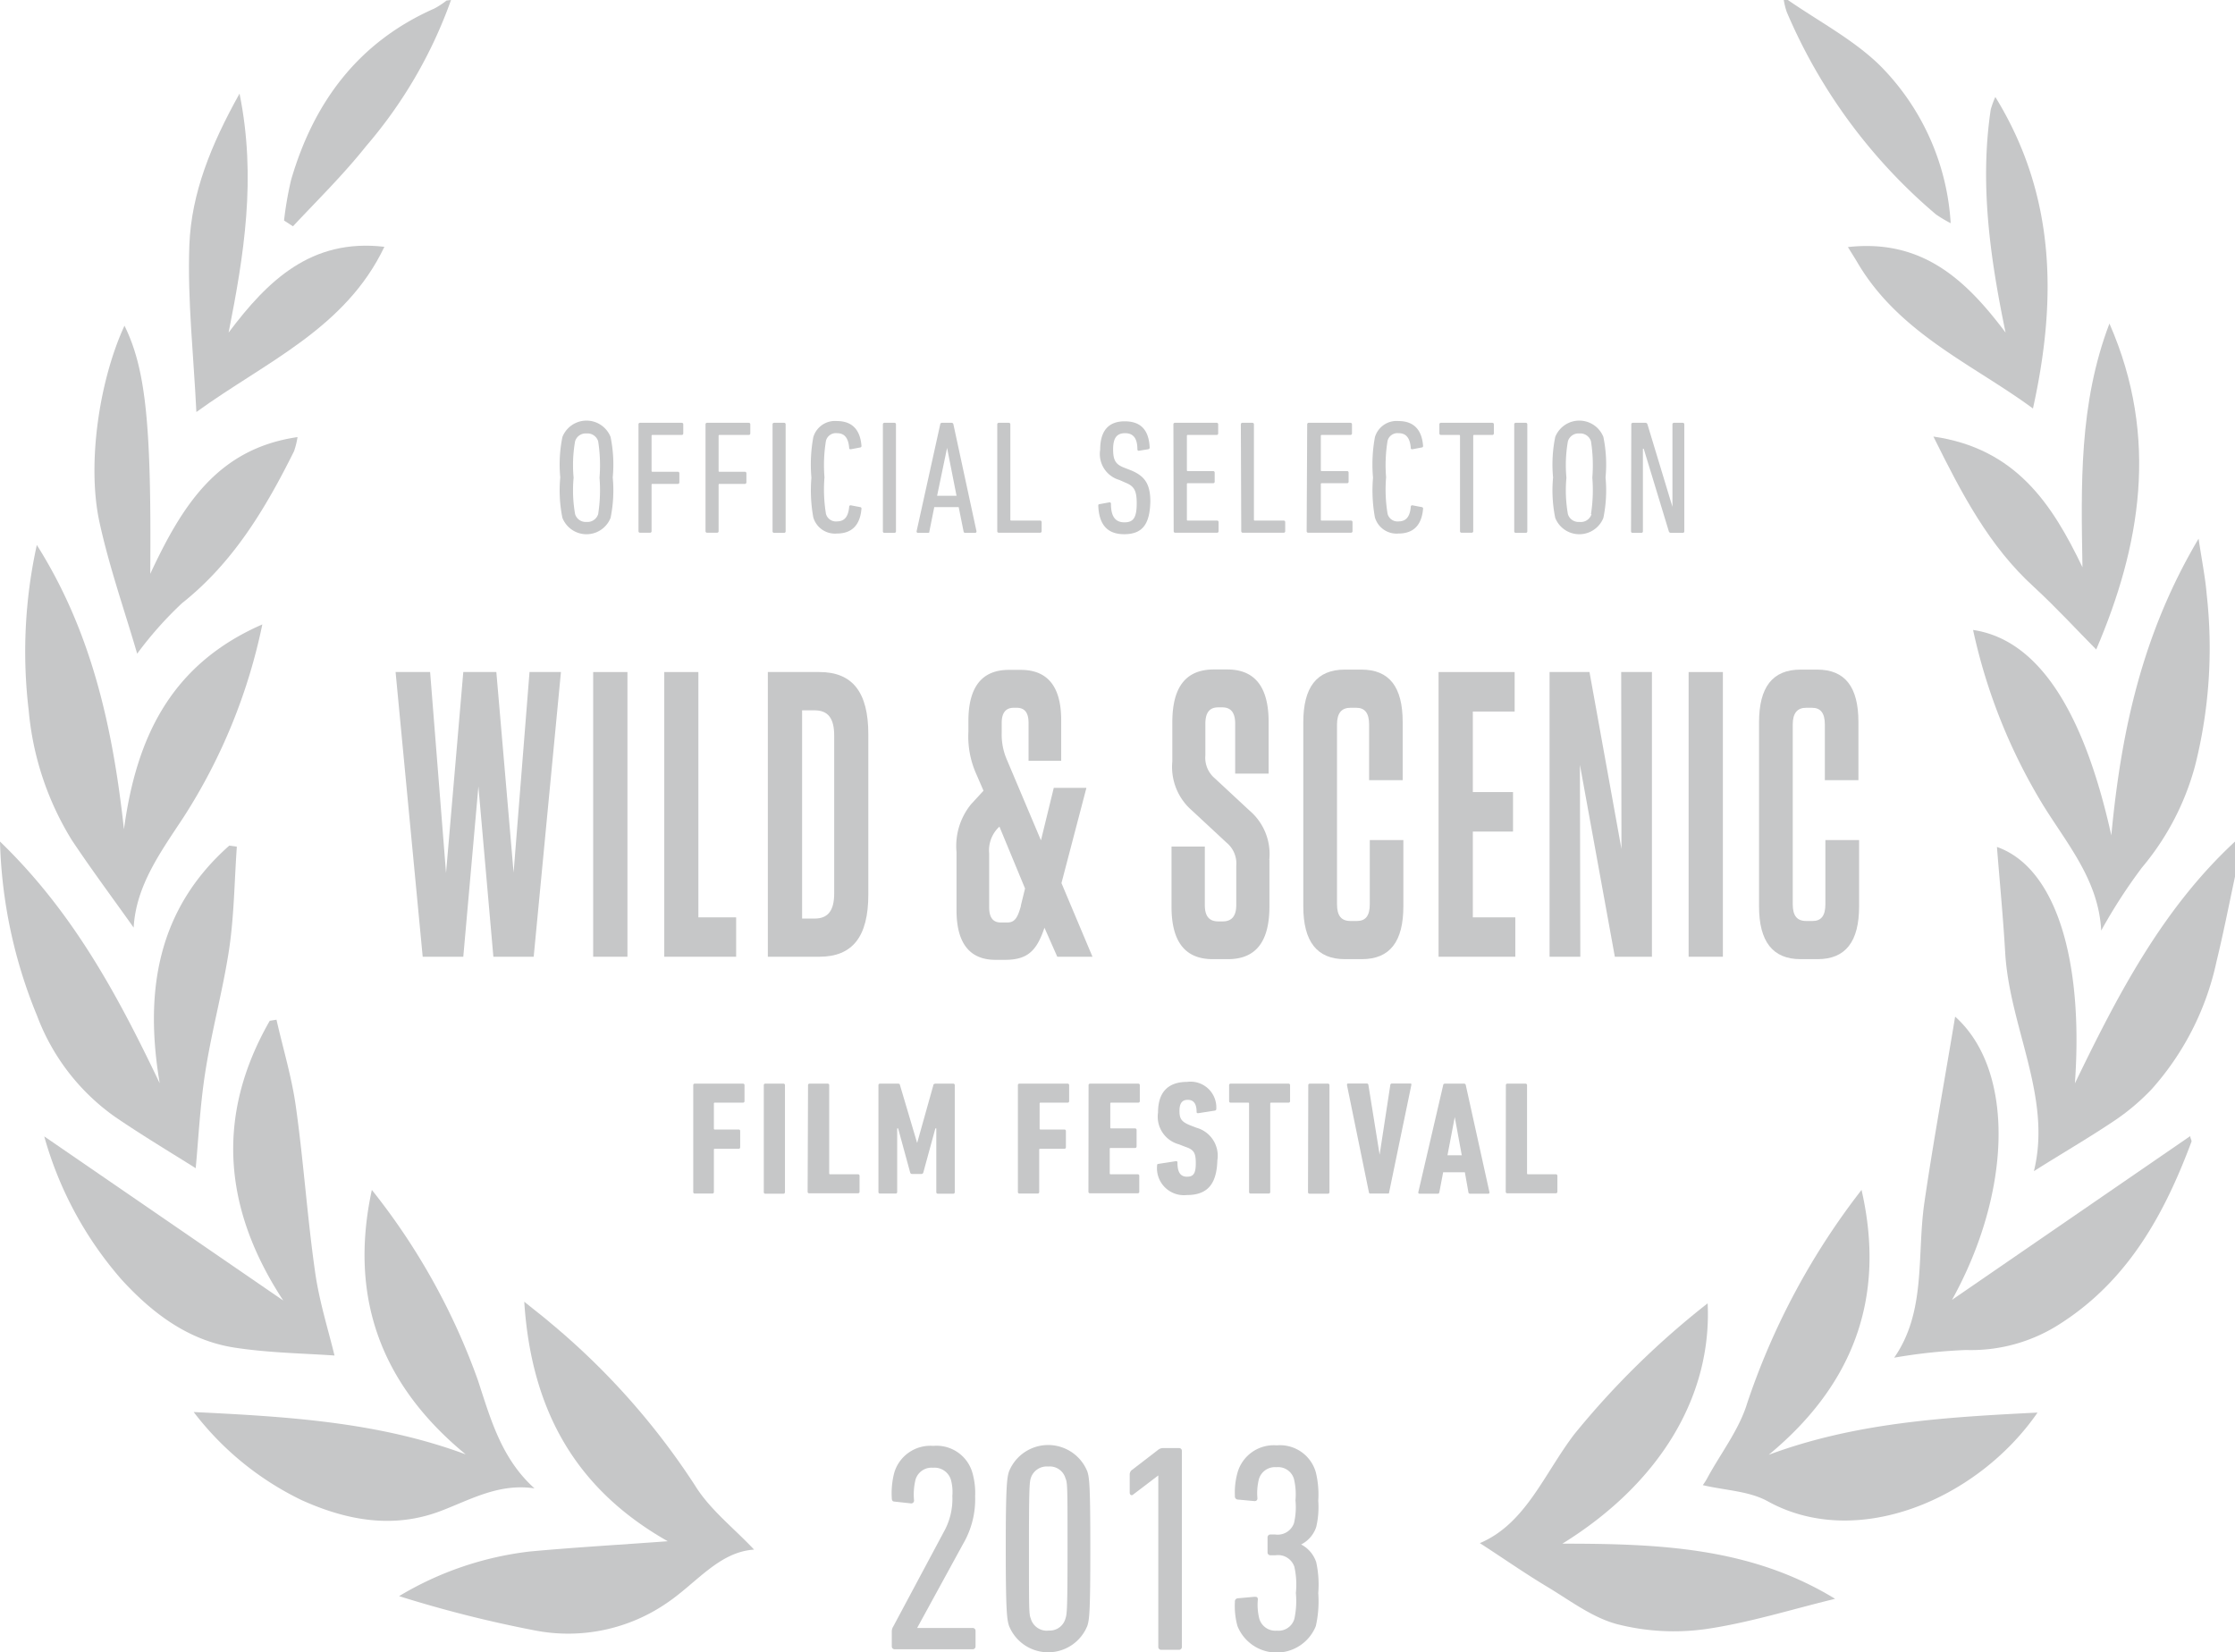 <svg xmlns="http://www.w3.org/2000/svg" viewBox="0 0 165.71 122.51"><defs><style>.cls-1{fill:#c6c7c8;}</style></defs><title>wild-scenic-2013</title><g id="Layer_2" data-name="Layer 2"><g id="Outlines"><path class="cls-1" d="M41.7,38.4a10.18,10.18,0,0,1-.16-3,10.17,10.17,0,0,1,.16-3,1.92,1.92,0,0,1,3.57,0,10.16,10.16,0,0,1,.16,3,10.16,10.16,0,0,1-.16,3,1.92,1.92,0,0,1-3.57,0Zm2.65-.28a11.48,11.48,0,0,0,.1-2.7,11.47,11.47,0,0,0-.1-2.7.83.83,0,0,0-.86-.58.82.82,0,0,0-.85.58,10.07,10.07,0,0,0-.11,2.7,10.08,10.08,0,0,0,.11,2.7.82.82,0,0,0,.85.58A.83.83,0,0,0,44.35,38.12Z"/><path class="cls-1" d="M47.34,31.47a.11.11,0,0,1,.12-.12h3.08a.11.11,0,0,1,.12.12v.66a.11.11,0,0,1-.12.12H48.38a.06.06,0,0,0-.07.07v2.59a.06.06,0,0,0,.07.07h1.87a.11.11,0,0,1,.12.12v.66a.11.11,0,0,1-.12.12H48.38a.06.06,0,0,0-.07.07v3.43a.11.11,0,0,1-.12.12h-.73a.11.11,0,0,1-.12-.12Z"/><path class="cls-1" d="M52.31,31.47a.11.11,0,0,1,.12-.12h3.08a.11.11,0,0,1,.12.12v.66a.11.11,0,0,1-.12.12H53.35a.06.06,0,0,0-.07.07v2.59a.06.06,0,0,0,.07.07h1.87a.11.11,0,0,1,.12.12v.66a.11.11,0,0,1-.12.12H53.35a.06.06,0,0,0-.07.07v3.43a.11.11,0,0,1-.12.12h-.73a.11.11,0,0,1-.12-.12Z"/><path class="cls-1" d="M57.28,31.47a.11.11,0,0,1,.12-.12h.73a.11.11,0,0,1,.12.12v7.92a.11.11,0,0,1-.12.12H57.4a.11.11,0,0,1-.12-.12Z"/><path class="cls-1" d="M60.16,35.42a11.16,11.16,0,0,1,.14-3,1.67,1.67,0,0,1,1.75-1.2c1.07,0,1.72.58,1.82,1.82a.11.11,0,0,1-.1.14l-.68.13c-.07,0-.13,0-.13-.1-.06-.73-.34-1.09-.9-1.09a.76.76,0,0,0-.82.56,11.08,11.08,0,0,0-.11,2.71,11.09,11.09,0,0,0,.11,2.71.76.76,0,0,0,.82.56c.56,0,.84-.36.9-1.09,0-.07.06-.11.13-.1l.68.13a.11.11,0,0,1,.1.14c-.11,1.25-.76,1.82-1.82,1.82a1.67,1.67,0,0,1-1.75-1.2A11.15,11.15,0,0,1,60.16,35.42Z"/><path class="cls-1" d="M65.46,31.47a.11.11,0,0,1,.12-.12h.73a.11.11,0,0,1,.12.12v7.92a.11.11,0,0,1-.12.12h-.73a.11.11,0,0,1-.12-.12Z"/><path class="cls-1" d="M69.71,31.47c0-.07.06-.12.13-.12h.72a.13.13,0,0,1,.13.12l1.71,7.92a.1.1,0,0,1-.11.12h-.72a.12.12,0,0,1-.13-.12l-.36-1.79H69.27l-.36,1.79c0,.07,0,.12-.12.12h-.72a.1.1,0,0,1-.11-.12Zm1.21,5.29-.7-3.55h0l-.74,3.55Z"/><path class="cls-1" d="M73.94,31.47a.11.11,0,0,1,.12-.12h.73a.11.11,0,0,1,.12.12v7.06a.06.06,0,0,0,.07.07h2.13a.11.11,0,0,1,.12.12v.66a.11.11,0,0,1-.12.12H74.06a.11.11,0,0,1-.12-.12Z"/><path class="cls-1" d="M83.35,39.61c-1.24,0-1.86-.7-1.92-2.1,0-.07,0-.12.1-.13l.71-.13a.1.1,0,0,1,.13.11c0,1,.37,1.37,1,1.37s.91-.3.91-1.4c0-.94-.18-1.28-.83-1.54L83,35.59a2,2,0,0,1-1.43-2.24c0-1.39.6-2.11,1.82-2.11s1.79.67,1.85,1.94a.12.12,0,0,1-.11.13l-.67.11a.1.1,0,0,1-.13-.1c0-.8-.29-1.2-.91-1.2s-.89.36-.89,1.19.19,1.13.85,1.38l.49.19c1,.42,1.42,1,1.42,2.31C85.25,38.84,84.73,39.61,83.35,39.61Z"/><path class="cls-1" d="M87,31.47a.11.11,0,0,1,.12-.12h3.08a.11.11,0,0,1,.12.12v.66a.11.11,0,0,1-.12.12H88.07a.06.06,0,0,0-.07.07v2.54a.06.06,0,0,0,.07.07h1.87a.11.11,0,0,1,.12.12v.66a.11.11,0,0,1-.12.12H88.07a.06.06,0,0,0-.07.07v2.63a.06.06,0,0,0,.07.07h2.16a.11.11,0,0,1,.12.12v.66a.11.11,0,0,1-.12.12H87.14a.11.11,0,0,1-.12-.12Z"/><path class="cls-1" d="M92,31.47a.11.11,0,0,1,.12-.12h.73a.11.11,0,0,1,.12.12v7.06a.06.06,0,0,0,.07.07h2.13a.11.11,0,0,1,.12.12v.66a.11.11,0,0,1-.12.12H92.15a.11.11,0,0,1-.12-.12Z"/><path class="cls-1" d="M96.92,31.47a.11.11,0,0,1,.12-.12h3.08a.11.11,0,0,1,.12.12v.66a.11.11,0,0,1-.12.12H98a.06.06,0,0,0-.07.07v2.54a.06.06,0,0,0,.07.07h1.87a.11.11,0,0,1,.12.12v.66a.11.11,0,0,1-.12.12H98a.06.06,0,0,0-.07.07v2.63a.06.06,0,0,0,.07.07h2.16a.11.11,0,0,1,.12.12v.66a.11.11,0,0,1-.12.12H97a.11.11,0,0,1-.12-.12Z"/><path class="cls-1" d="M101.8,35.42a11.16,11.16,0,0,1,.14-3,1.67,1.67,0,0,1,1.75-1.2c1.07,0,1.72.58,1.82,1.82a.11.11,0,0,1-.1.14l-.68.13c-.07,0-.13,0-.13-.1-.06-.73-.34-1.09-.9-1.09a.76.76,0,0,0-.82.56,11.08,11.08,0,0,0-.11,2.71,11.09,11.09,0,0,0,.11,2.71.76.76,0,0,0,.82.56c.56,0,.84-.36.9-1.09,0-.07.06-.11.13-.1l.68.13a.11.11,0,0,1,.1.14c-.11,1.25-.76,1.82-1.82,1.82a1.67,1.67,0,0,1-1.75-1.2A11.15,11.15,0,0,1,101.8,35.42Z"/><path class="cls-1" d="M108.37,39.5a.11.11,0,0,1-.12-.12V32.32a.06.06,0,0,0-.07-.07h-1.34a.11.11,0,0,1-.12-.12v-.66a.11.11,0,0,1,.12-.12h3.8a.11.11,0,0,1,.12.12v.66a.11.11,0,0,1-.12.12h-1.34a.06.06,0,0,0-.07.07v7.06a.11.11,0,0,1-.12.12Z"/><path class="cls-1" d="M112.27,31.47a.11.11,0,0,1,.12-.12h.73a.11.11,0,0,1,.12.12v7.92a.11.11,0,0,1-.12.12h-.73a.11.11,0,0,1-.12-.12Z"/><path class="cls-1" d="M115.31,38.4a10.18,10.18,0,0,1-.16-3,10.17,10.17,0,0,1,.16-3,1.92,1.92,0,0,1,3.57,0,10.16,10.16,0,0,1,.16,3,10.16,10.16,0,0,1-.16,3,1.92,1.92,0,0,1-3.57,0Zm2.65-.28a11.48,11.48,0,0,0,.1-2.7,11.47,11.47,0,0,0-.1-2.7.83.83,0,0,0-.86-.58.82.82,0,0,0-.85.58,10.07,10.07,0,0,0-.11,2.7,10.08,10.08,0,0,0,.11,2.7.82.82,0,0,0,.85.58A.83.83,0,0,0,118,38.12Z"/><path class="cls-1" d="M120.95,31.47a.11.11,0,0,1,.12-.12h.9a.16.16,0,0,1,.18.12L124,37.58h0V31.47a.11.11,0,0,1,.12-.12h.64a.11.11,0,0,1,.12.12v7.92a.11.11,0,0,1-.12.12h-.85a.16.16,0,0,1-.18-.12l-1.86-6.12h-.06v6.12a.11.11,0,0,1-.12.12h-.64a.11.11,0,0,1-.12-.12Z"/><path class="cls-1" d="M51.4,80.47a.11.11,0,0,1,.12-.12h3.56a.11.11,0,0,1,.12.12v1.17a.11.11,0,0,1-.12.12H53a.06.06,0,0,0-.07.07v1.85a.06.06,0,0,0,.07.07h1.76a.11.11,0,0,1,.12.12v1.19a.11.11,0,0,1-.12.12H53a.06.06,0,0,0-.07.07v3.13a.11.11,0,0,1-.12.12H51.52a.11.11,0,0,1-.12-.12Z"/><path class="cls-1" d="M56.63,80.47a.11.11,0,0,1,.12-.12h1.33a.11.11,0,0,1,.12.12v7.92a.11.11,0,0,1-.12.12H56.75a.11.11,0,0,1-.12-.12Z"/><path class="cls-1" d="M59.91,80.47a.11.11,0,0,1,.12-.12h1.33a.11.11,0,0,1,.12.12V87a.06.06,0,0,0,.07.07h2.06a.11.11,0,0,1,.12.12v1.17a.11.11,0,0,1-.12.12H60a.11.11,0,0,1-.12-.12Z"/><path class="cls-1" d="M65.13,80.47a.11.11,0,0,1,.12-.12h1.29c.11,0,.17,0,.19.12L68,84.75h0l1.2-4.28c0-.08.08-.12.19-.12h1.28a.11.11,0,0,1,.12.12v7.92a.11.11,0,0,1-.12.12H69.54a.11.11,0,0,1-.12-.12V83.67h-.07l-.89,3.26a.15.15,0,0,1-.16.12h-.66a.15.15,0,0,1-.16-.12l-.89-3.26h-.07v4.71a.11.11,0,0,1-.12.12H65.25a.11.11,0,0,1-.12-.12Z"/><path class="cls-1" d="M75.47,80.47a.11.11,0,0,1,.12-.12h3.56a.11.11,0,0,1,.12.12v1.17a.11.11,0,0,1-.12.12h-2a.06.06,0,0,0-.07.07v1.85a.06.06,0,0,0,.07.07h1.76a.11.11,0,0,1,.12.12v1.19a.11.11,0,0,1-.12.12H77.12a.06.06,0,0,0-.07.07v3.13a.11.11,0,0,1-.12.12H75.59a.11.11,0,0,1-.12-.12Z"/><path class="cls-1" d="M80.71,80.47a.11.11,0,0,1,.12-.12h3.56a.11.11,0,0,1,.12.12v1.17a.11.11,0,0,1-.12.12h-2a.06.06,0,0,0-.07.07v1.77a.06.06,0,0,0,.07.07h1.76a.11.11,0,0,1,.12.12V85a.11.11,0,0,1-.12.12H82.35a.06.06,0,0,0-.07.07V87a.06.06,0,0,0,.07.07h2a.11.11,0,0,1,.12.12v1.17a.11.11,0,0,1-.12.12H80.82a.11.11,0,0,1-.12-.12Z"/><path class="cls-1" d="M88,88.61a2,2,0,0,1-2.21-2.18c0-.07,0-.12.1-.13l1.28-.2c.08,0,.13,0,.13.1,0,.75.24,1.05.71,1.05s.65-.23.65-1-.14-1-.76-1.21l-.49-.19a2.12,2.12,0,0,1-1.55-2.36c0-1.47.71-2.27,2.16-2.27a1.91,1.91,0,0,1,2.16,2,.12.12,0,0,1-.11.13l-1.22.19c-.07,0-.13,0-.13-.1,0-.59-.22-.89-.65-.89s-.62.26-.62.82.13.8.77,1.06l.49.19a2.15,2.15,0,0,1,1.55,2.41C90.21,87.75,89.57,88.61,88,88.61Z"/><path class="cls-1" d="M92.73,88.5a.11.11,0,0,1-.12-.12V81.83a.06.06,0,0,0-.07-.07H91.25a.11.11,0,0,1-.12-.12V80.47a.11.11,0,0,1,.12-.12h4.28a.11.11,0,0,1,.12.12v1.17a.11.11,0,0,1-.12.12H94.25a.06.06,0,0,0-.07.07v6.55a.11.11,0,0,1-.12.12Z"/><path class="cls-1" d="M97,80.47a.11.11,0,0,1,.12-.12h1.33a.11.11,0,0,1,.12.12v7.92a.11.11,0,0,1-.12.12H97.1a.11.11,0,0,1-.12-.12Z"/><path class="cls-1" d="M101.62,88.5c-.07,0-.11,0-.13-.12l-1.62-7.92c0-.07,0-.12.1-.12h1.36a.12.12,0,0,1,.13.12l.83,5.16h0l.79-5.16a.12.12,0,0,1,.13-.12h1.33c.08,0,.12,0,.1.12L103,88.38c0,.07,0,.12-.12.12Z"/><path class="cls-1" d="M107,80.47c0-.07.06-.12.13-.12h1.42a.13.13,0,0,1,.13.12l1.75,7.92a.09.09,0,0,1-.1.12H109a.12.12,0,0,1-.13-.12l-.26-1.47H107l-.28,1.47a.12.12,0,0,1-.13.12h-1.33a.09.09,0,0,1-.1-.12Zm1.38,5.19-.52-2.83h0l-.54,2.83Z"/><path class="cls-1" d="M111.65,80.47a.11.11,0,0,1,.12-.12h1.33a.11.11,0,0,1,.12.12V87a.06.06,0,0,0,.07.07h2.06a.11.11,0,0,1,.12.12v1.17a.11.11,0,0,1-.12.12h-3.59a.11.11,0,0,1-.12-.12Z"/><path class="cls-1" d="M66.12,121a.68.68,0,0,1,.11-.4l3.74-7a5,5,0,0,0,.64-2.68,3.46,3.46,0,0,0-.11-1.21,1.27,1.27,0,0,0-1.32-.88,1.24,1.24,0,0,0-1.3.88,4.66,4.66,0,0,0-.11,1.54.21.21,0,0,1-.26.22l-1.19-.13q-.2,0-.2-.26a6,6,0,0,1,.18-1.87,2.79,2.79,0,0,1,2.9-2,2.76,2.76,0,0,1,2.9,2,5.48,5.48,0,0,1,.2,1.74,6.56,6.56,0,0,1-.9,3.54L68,120.71v0h4.11a.21.21,0,0,1,.22.22v1.14a.21.21,0,0,1-.22.22H66.34a.21.21,0,0,1-.22-.22Z"/><path class="cls-1" d="M74.57,114.83c0-4.69.09-5.24.24-5.72a3.13,3.13,0,0,1,5.81,0c.15.48.22,1,.22,5.72s-.07,5.24-.22,5.72a3.13,3.13,0,0,1-5.81,0C74.66,120.07,74.57,119.52,74.57,114.83Zm3.15,6.07A1.21,1.21,0,0,0,79,120c.11-.31.15-.73.15-5.19s0-4.88-.15-5.19a1.21,1.21,0,0,0-1.28-.88,1.24,1.24,0,0,0-1.3.88c-.09.31-.13.73-.13,5.19s0,4.88.13,5.19A1.24,1.24,0,0,0,77.72,120.91Z"/><path class="cls-1" d="M85.88,109.4h0L84,110.83c-.11.09-.24,0-.24-.15v-1.36a.42.42,0,0,1,.2-.35l1.91-1.47a.6.6,0,0,1,.37-.13h1.17a.21.21,0,0,1,.22.22v14.52a.21.21,0,0,1-.22.22H86.1a.21.21,0,0,1-.22-.22Z"/><path class="cls-1" d="M91.56,118.77a.23.23,0,0,1,.22-.26L93,118.4c.15,0,.26,0,.26.2a4.24,4.24,0,0,0,.11,1.43,1.24,1.24,0,0,0,1.3.88,1.22,1.22,0,0,0,1.3-.88,6.34,6.34,0,0,0,.11-1.91,6.11,6.11,0,0,0-.11-1.94,1.27,1.27,0,0,0-1.39-.86H94.2a.21.21,0,0,1-.22-.22V114a.21.21,0,0,1,.22-.22h.35a1.28,1.28,0,0,0,1.39-.84,5.18,5.18,0,0,0,.11-1.69,4.93,4.93,0,0,0-.11-1.58,1.22,1.22,0,0,0-1.3-.88,1.24,1.24,0,0,0-1.3.88,4.24,4.24,0,0,0-.11,1.43c0,.15-.11.22-.26.2l-1.19-.11a.23.23,0,0,1-.22-.26,5.45,5.45,0,0,1,.2-1.76,2.79,2.79,0,0,1,2.9-2,2.76,2.76,0,0,1,2.9,2,7,7,0,0,1,.18,2.11,6.45,6.45,0,0,1-.15,1.94,2.24,2.24,0,0,1-1.12,1.3v0a2.28,2.28,0,0,1,1.12,1.32,7.8,7.8,0,0,1,.15,2.29,8.36,8.36,0,0,1-.18,2.44,3.13,3.13,0,0,1-5.81,0A5.54,5.54,0,0,1,91.56,118.77Z"/><g id="_2017Laurels_Audience_b2" data-name="2017Laurels_Audience b2"><path class="cls-1" d="M165.71,65c-.45,2.1-.86,4.2-1.37,6.29a20.73,20.73,0,0,1-4.78,9.44,16.32,16.32,0,0,1-2.84,2.4c-1.94,1.3-4,2.49-5.92,3.71,1.36-5.49-1.81-10.66-2.13-16.22-.15-2.58-.4-5.16-.61-7.82,4.31,1.51,6.44,8.24,5.78,17.53C157,73.8,160.31,67.4,165.71,62.4Z"/><path class="cls-1" d="M33.44,0a34.15,34.15,0,0,1-6.3,10.84c-1.66,2.09-3.6,4-5.42,5.94l-.66-.43a26.09,26.09,0,0,1,.52-3c1.68-5.78,5-10.24,10.63-12.72a6.25,6.25,0,0,0,.9-.59Z"/><path class="cls-1" d="M132.56,0c2.28,1.58,4.8,2.9,6.77,4.8a18.1,18.1,0,0,1,5.3,11.75,10.06,10.06,0,0,1-1.09-.65,40.37,40.37,0,0,1-11.06-15,5.15,5.15,0,0,1-.23-.93Z"/><path class="cls-1" d="M126.61,96.64c.33,6.9-3.56,13.36-10.77,17.82,7.21,0,14,.28,20.22,4.09-3.19.77-6.34,1.77-9.57,2.24a17,17,0,0,1-6.55-.35c-1.86-.48-3.52-1.76-5.22-2.78s-3.28-2.13-5-3.24c3.39-1.43,4.76-5.13,7-8.07A61.76,61.76,0,0,1,126.61,96.64Z"/><path class="cls-1" d="M49.51,114.28c-6.81-3.86-10.12-9.69-10.64-17.76.88.71,1.42,1.12,1.93,1.56a53.61,53.61,0,0,1,10.74,12.08c1.1,1.78,2.87,3.14,4.37,4.74-2.58.17-4.24,2.44-6.41,3.92a12.91,12.91,0,0,1-9.91,2.06,90.1,90.1,0,0,1-10-2.53,24.24,24.24,0,0,1,9.7-3.31C42.65,114.73,46,114.54,49.51,114.28Z"/><path class="cls-1" d="M131.14,107.87c6.45-2.4,13.15-2.79,19.93-3.13-4.43,6.42-13.38,10.24-20,6.58-1.39-.77-3.18-.81-4.82-1.2a4.09,4.09,0,0,0,.3-.46c1-1.87,2.4-3.64,3-5.64a53.37,53.37,0,0,1,8.47-15.79C139.84,96.17,137.45,102.65,131.14,107.87Z"/><path class="cls-1" d="M27.57,88.23a49,49,0,0,1,7.87,14.13c.94,2.87,1.74,5.8,4.19,8-2.6-.39-4.68.8-6.88,1.65-3.54,1.37-7,.75-10.39-.78a22.2,22.2,0,0,1-8-6.53c7,.34,13.71.74,20.17,3.14C28.24,102.67,25.85,96.19,27.57,88.23Z"/><path class="cls-1" d="M140.44,100.67c2.39-3.43,1.67-7.58,2.24-11.5.66-4.53,1.49-9,2.28-13.79,4.46,4,4.2,13-.23,21l17.66-12.14c0,.17.13.32.09.42-2,5.36-4.68,10.23-9.65,13.44a12.14,12.14,0,0,1-7.06,2A40.07,40.07,0,0,0,140.44,100.67Z"/><path class="cls-1" d="M21,96.43c-4.42-6.74-5.06-13.66-1-20.74l.5-.08c.49,2.16,1.14,4.29,1.44,6.47.57,4.06.84,8.16,1.42,12.22.31,2.21,1,4.37,1.44,6.21-2.21-.16-4.85-.19-7.43-.59-3.4-.53-6.05-2.53-8.32-5A27.23,27.23,0,0,1,3.28,84.26Z"/><path class="cls-1" d="M155.79,69c-.19-3.71-2.49-6.37-4.3-9.29a42,42,0,0,1-5.2-13c4.71.7,8.15,5.76,10.25,15.23.74-7.83,2.32-15,6.47-22,.25,1.68.5,2.89.6,4.12a35.68,35.68,0,0,1-.86,12.72,19.63,19.63,0,0,1-3.94,7.55A39.82,39.82,0,0,0,155.79,69Z"/><path class="cls-1" d="M2.73,40.41C6.81,46.86,8.37,54,9.19,61.49c.9-6.64,3.36-12.18,10.26-15.19a42.09,42.09,0,0,1-5.85,14.31c-1.7,2.58-3.52,5.07-3.69,8.17-1.54-2.17-3.12-4.29-4.58-6.48a22,22,0,0,1-3.2-9.61A36.71,36.71,0,0,1,2.73,40.41Z"/><path class="cls-1" d="M0,62.4c5.45,5.26,8.76,11.47,11.84,17.92C10.7,73.53,11.65,67.44,17,62.7l.56.08c-.18,2.53-.2,5.09-.57,7.59-.45,3-1.28,6-1.76,9.06-.4,2.52-.52,5.09-.72,7.19-1.73-1.09-3.92-2.4-6-3.82a16.08,16.08,0,0,1-5.76-7.48A36.33,36.33,0,0,1,0,62.4Z"/><path class="cls-1" d="M9.23,24.15c1.6,3.25,2,7.46,1.91,18.4,2.37-5.08,5-9.28,10.92-10.14a6,6,0,0,1-.26,1.05c-2.11,4.24-4.5,8.25-8.31,11.27a27.35,27.35,0,0,0-3.32,3.74c-.91-3.13-2.06-6.39-2.79-9.73C6.43,34.41,7.36,28.2,9.23,24.15Z"/><path class="cls-1" d="M155.42,48.16c-1.38-1.39-2.93-3.08-4.62-4.64-3.3-3-5.33-6.86-7.45-11.15,6.11.88,8.8,5,11.05,9.69-.1-6.06-.27-12.11,2-18.07C160.13,32.49,158.67,40.57,155.42,48.16Z"/><path class="cls-1" d="M147.94,7.19c4.58,7.44,4.52,15.27,2.79,23.1-4.37-3.23-9.9-5.54-13-10.8-.18-.31-.38-.62-.72-1.17,5.55-.62,8.79,2.48,11.69,6.34-1.14-5.49-1.93-11-1.1-16.54A6.41,6.41,0,0,1,147.94,7.19Z"/><path class="cls-1" d="M14.56,30.55c-.2-4.16-.67-8.29-.52-12.39.15-3.83,1.6-7.42,3.72-11.22,1.27,6.28.32,12-.81,17.72,2.89-3.85,6.13-7,11.55-6.36C25.6,24.38,19.69,26.83,14.56,30.55Z"/></g><polygon class="cls-1" points="29.33 49.83 31.89 49.83 33.07 64.73 34.35 49.83 36.8 49.83 38.08 64.7 39.26 49.83 41.59 49.83 39.57 70.94 36.58 70.94 35.47 58.31 34.35 70.94 31.34 70.94 29.33 49.83"/><rect class="cls-1" x="43.98" y="49.83" width="2.54" height="21.11"/><polygon class="cls-1" points="51.78 49.83 51.78 68.02 54.58 68.02 54.58 70.94 49.25 70.94 49.25 49.83 51.78 49.83"/><path class="cls-1" d="M59.47,68.11h.93c1,0,1.45-.6,1.45-1.87V54.54c0-1.27-.45-1.87-1.45-1.87h-.93ZM56.93,49.83h3.82c2.47,0,3.63,1.51,3.63,4.61V66.33c0,3.11-1.16,4.61-3.63,4.61H56.93Z"/><path class="cls-1" d="M75.69,67.14,76,65.88,74.1,61.29l-.09.09a2.39,2.39,0,0,0-.67,1.9v4c0,.75.29,1.12.85,1.12h.5c.55,0,.76-.36,1-1.21m1.75,1.6c-.57,1.69-1.23,2.38-2.92,2.38h-.71c-1.92,0-2.89-1.24-2.89-3.68V63.19A4.91,4.91,0,0,1,72,59.63l.92-1-.55-1.27a6.81,6.81,0,0,1-.57-3.11v-.78c0-2.53,1-3.8,3-3.8h.88c2,0,3,1.24,3,3.74v3H76.26V53.6c0-.75-.28-1.12-.88-1.12h-.21c-.59,0-.9.36-.9,1.12v.72a4.69,4.69,0,0,0,.4,2.05l2.51,5.94.95-3.89h2.42L78.7,65.48,81,70.94H78.39Z"/><path class="cls-1" d="M94.12,63.77V67.2c0,2.62-1,3.92-3.08,3.92H89.92c-2.06,0-3.06-1.3-3.06-3.89V62.77h2.47v4.34c0,.81.31,1.21,1,1.21h.33c.66,0,1-.39,1-1.21v-2.9a2,2,0,0,0-.71-1.72l-2.56-2.38a4.27,4.27,0,0,1-1.47-3.65v-2.9c0-2.62,1-3.92,3.08-3.92H91q3.06,0,3.06,3.89v3.83H91.58V53.66c0-.81-.31-1.21-.95-1.21h-.31c-.64,0-.95.39-.95,1.21V56a2,2,0,0,0,.71,1.72l2.56,2.38a4.23,4.23,0,0,1,1.47,3.65"/><path class="cls-1" d="M104.05,62.29V67.2c0,2.62-1,3.92-3.08,3.92H99.71c-2.06,0-3.08-1.3-3.08-3.92V53.57c0-2.62,1-3.92,3.08-3.92h1.23c2.06,0,3.06,1.27,3.06,3.89v4.31h-2.49V53.72c0-.84-.31-1.24-.95-1.24h-.43c-.66,0-1,.39-1,1.24V67.05c0,.84.31,1.24,1,1.24h.48c.64,0,.95-.39.95-1.24V62.29Z"/><polygon class="cls-1" points="112.3 49.83 112.3 52.76 109.2 52.76 109.2 58.73 112.18 58.73 112.18 61.66 109.2 61.66 109.2 68.02 112.35 68.02 112.35 70.94 106.66 70.94 106.66 49.83 112.3 49.83"/><polygon class="cls-1" points="120.2 49.83 122.48 49.83 122.48 70.94 119.73 70.94 117.14 56.71 117.17 70.94 114.89 70.94 114.89 49.83 117.85 49.83 120.22 62.95 120.2 49.83"/><rect class="cls-1" x="125.2" y="49.83" width="2.54" height="21.11"/><path class="cls-1" d="M137.84,62.29V67.2c0,2.62-1,3.92-3.08,3.92H133.5c-2.06,0-3.08-1.3-3.08-3.92V53.57c0-2.62,1-3.92,3.08-3.92h1.23c2.06,0,3.06,1.27,3.06,3.89v4.31h-2.49V53.72c0-.84-.31-1.24-.95-1.24h-.43c-.66,0-1,.39-1,1.24V67.05c0,.84.31,1.24,1,1.24h.47c.64,0,.95-.39.95-1.24V62.29Z"/></g></g></svg>